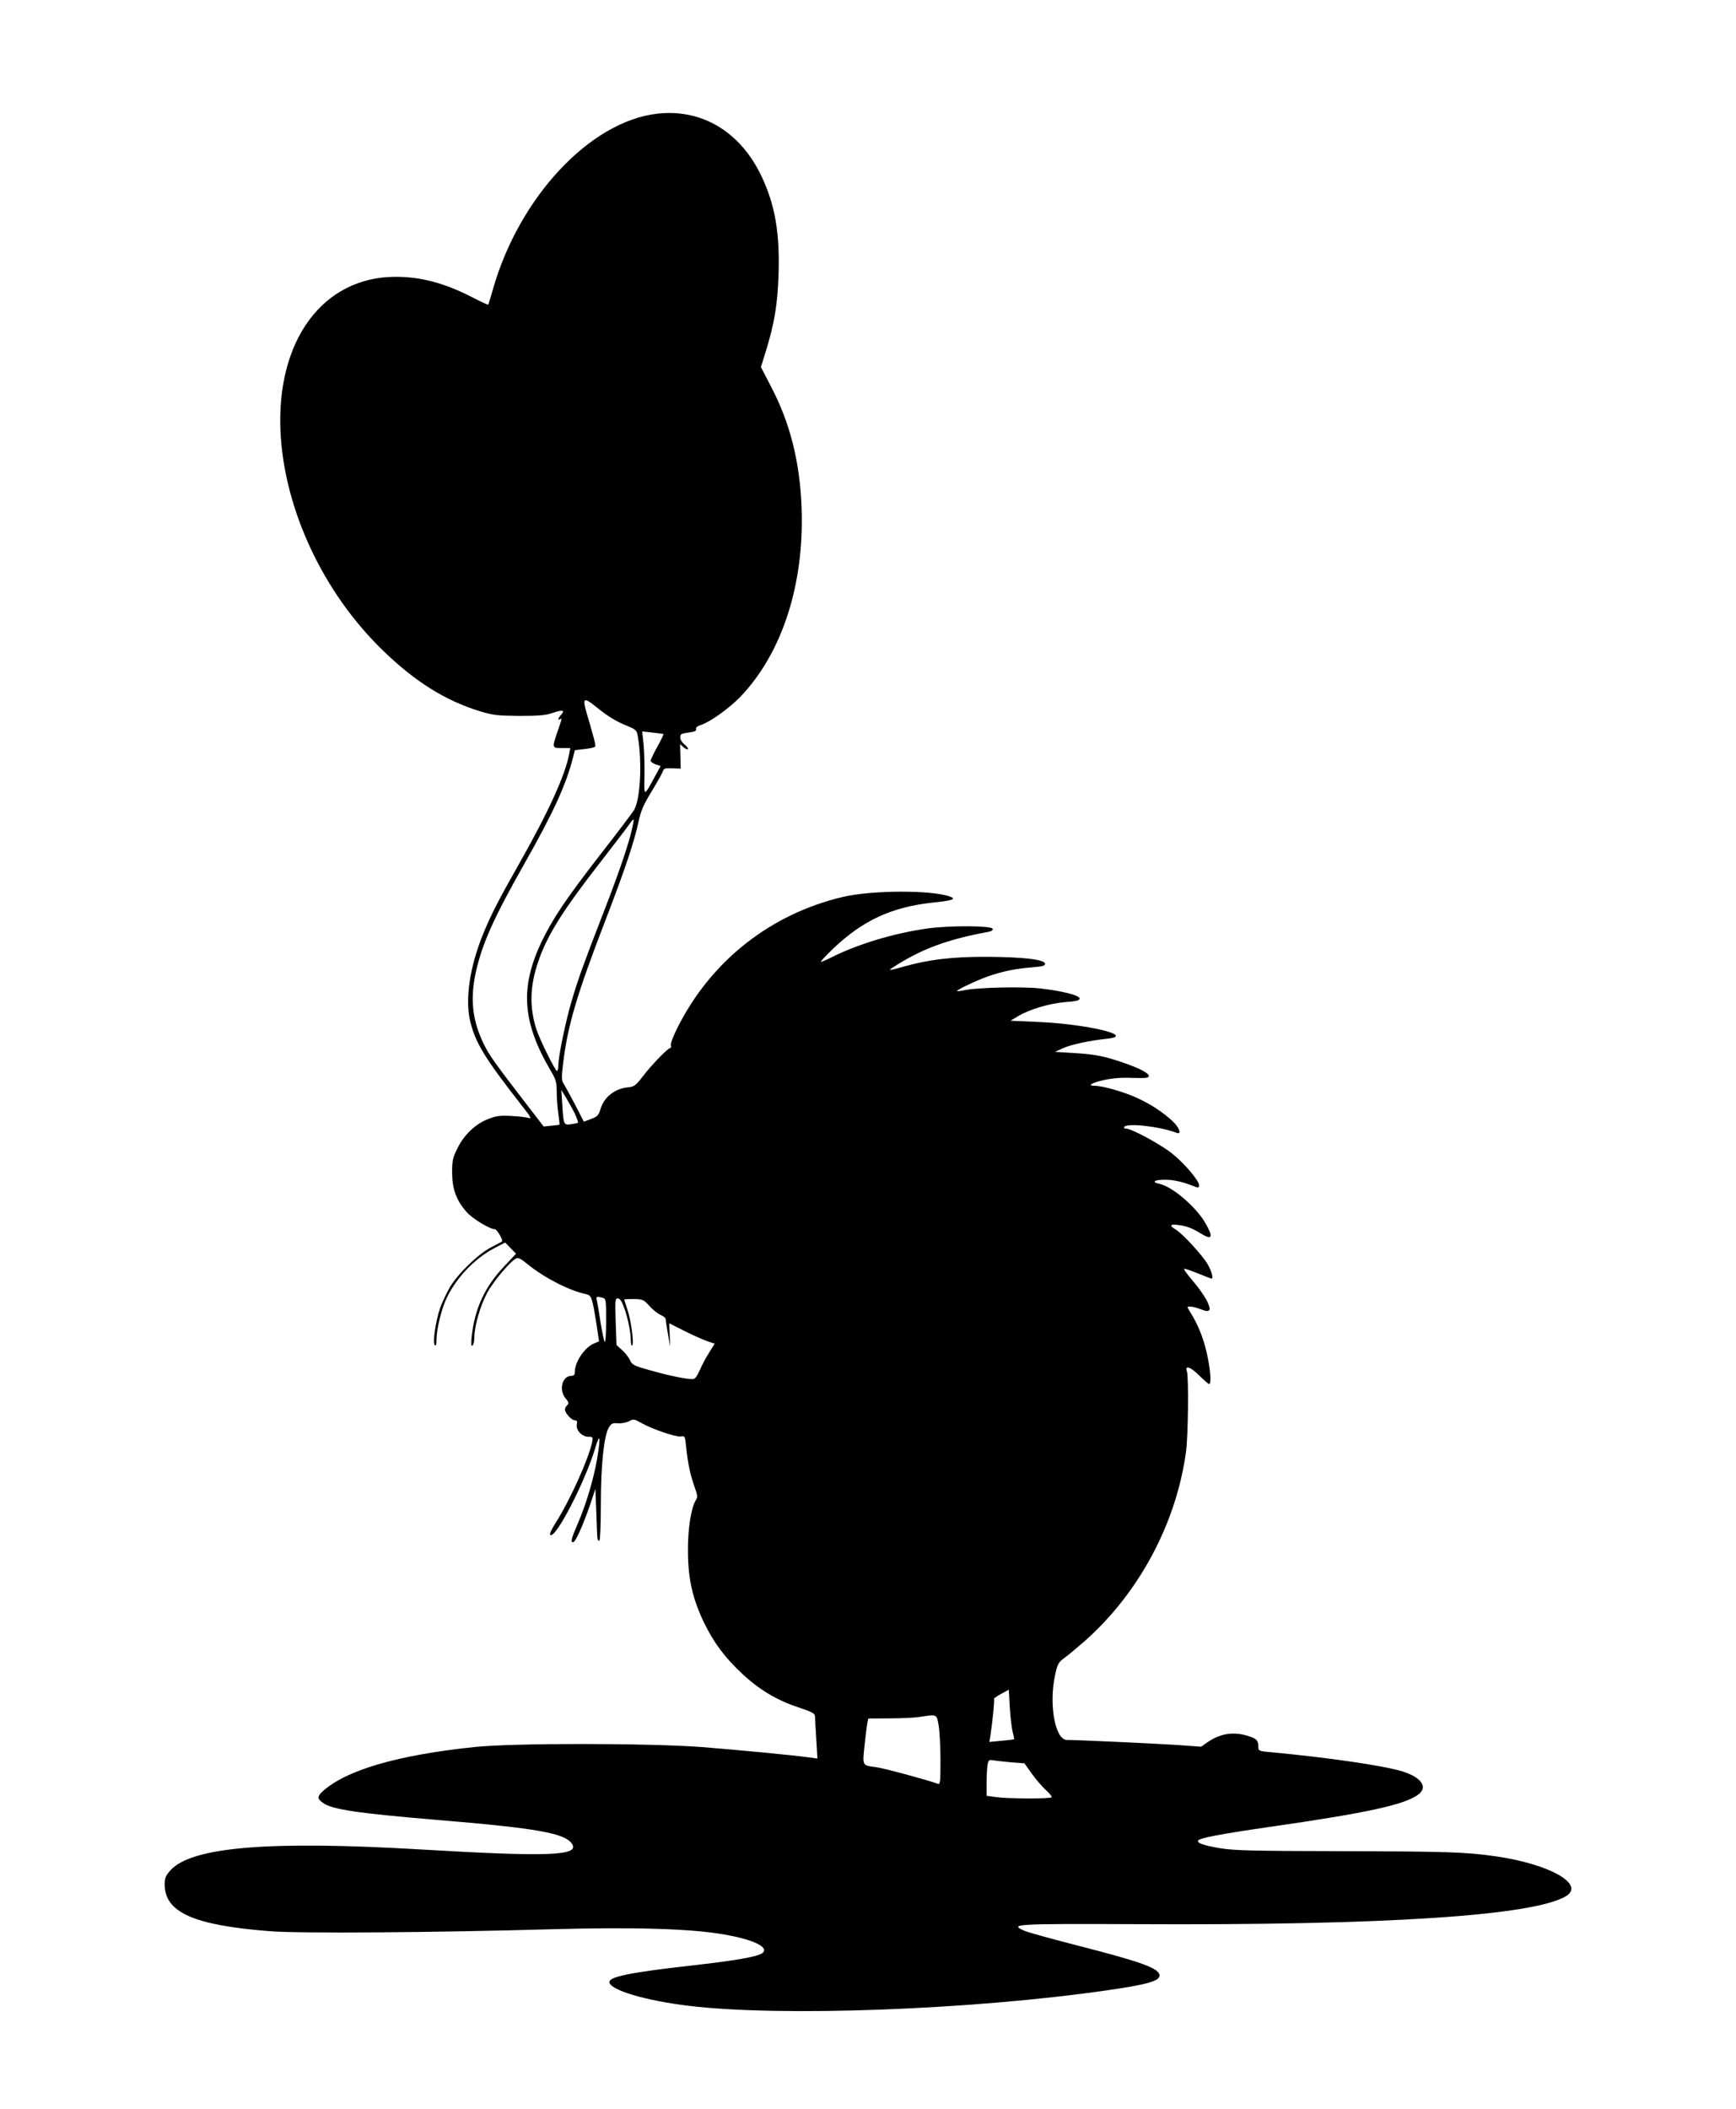 <svg version="1.0" xmlns="http://www.w3.org/2000/svg"
 width="1054pt" height="1280pt" viewBox="0 0 1054 1280"
 preserveAspectRatio="xMidYMid meet"><g transform="translate(0,1280) scale(0.1,-0.1)"
fill="#000000" stroke="none">
<path d="M3990 12110 c-408 -47 -838 -507 -997 -1065 -14 -49 -27 -92 -29 -94
-2 -2 -47 19 -101 47 -167 85 -308 122 -461 122 -440 0 -725 -384 -699 -941
23 -472 260 -978 624 -1329 193 -187 378 -303 588 -367 81 -24 106 -27 240
-28 121 0 160 4 203 19 58 20 74 16 49 -12 -19 -20 -23 -37 -7 -27 13 8 14 9
-15 -75 -34 -100 -34 -100 26 -100 l51 0 -6 -35 c-24 -129 -127 -355 -303
-665 -128 -226 -169 -306 -218 -424 -82 -199 -112 -397 -81 -531 32 -134 88
-226 315 -516 54 -68 61 -81 40 -74 -13 4 -60 10 -104 12 -65 4 -91 1 -137
-17 -79 -29 -150 -96 -190 -178 -30 -60 -33 -75 -33 -152 1 -97 25 -164 88
-236 35 -40 140 -104 171 -104 13 0 53 -68 44 -75 -2 -1 -32 -17 -68 -36 -78
-41 -200 -159 -249 -242 -18 -31 -44 -86 -57 -120 -28 -79 -49 -216 -34 -231
7 -7 10 4 10 33 0 57 27 174 56 240 56 127 172 251 294 315 l67 35 33 -34 33
-34 -75 -80 c-115 -122 -175 -253 -194 -420 -5 -47 -4 -62 5 -57 6 4 11 26 11
50 0 65 35 189 76 266 35 68 138 190 175 211 16 8 29 2 74 -35 100 -81 251
-159 352 -180 35 -8 38 -15 67 -199 l13 -88 -31 -13 c-56 -23 -116 -112 -116
-171 0 -18 -5 -25 -20 -25 -57 0 -79 -85 -36 -137 20 -24 21 -30 10 -41 -8 -7
-14 -19 -14 -26 0 -22 40 -66 59 -66 14 0 17 -6 13 -26 -6 -34 31 -74 71 -74
27 0 28 -2 22 -33 -23 -106 -136 -355 -220 -487 -29 -46 -41 -72 -33 -76 33
-21 212 326 272 528 29 99 34 68 11 -68 -21 -120 -66 -273 -115 -386 -42 -97
-47 -118 -30 -118 14 0 61 106 103 228 l32 96 6 -154 c6 -169 5 -160 18 -160
5 0 9 98 9 218 0 240 19 421 49 469 15 24 24 28 55 25 20 -2 50 4 67 12 27 15
32 14 74 -10 69 -38 209 -86 239 -82 26 4 27 3 33 -56 11 -106 26 -177 50
-244 20 -56 22 -68 10 -86 -29 -47 -50 -178 -48 -316 1 -165 29 -286 98 -429
59 -121 126 -211 230 -308 104 -98 214 -163 342 -205 82 -27 100 -37 101 -53
0 -11 4 -74 8 -139 l7 -119 -49 7 c-104 14 -439 46 -654 63 -322 24 -1145 25
-1380 0 -468 -49 -779 -140 -921 -269 -34 -32 -34 -44 2 -70 54 -40 213 -63
689 -103 617 -51 782 -81 824 -147 44 -71 -149 -78 -912 -33 -929 55 -1398 16
-1527 -126 -29 -33 -35 -46 -35 -86 0 -170 177 -248 642 -284 182 -14 1002 -8
1700 12 503 14 850 4 1051 -31 182 -31 281 -79 235 -114 -30 -22 -162 -45
-438 -76 -363 -41 -490 -67 -490 -99 0 -48 218 -113 485 -145 563 -67 1716
-24 2540 95 237 34 315 56 315 89 0 43 -105 82 -489 180 -156 40 -305 81 -329
91 -98 42 -67 44 676 41 1512 -8 2412 51 2610 170 118 72 -100 195 -428 242
-185 26 -283 29 -935 31 -546 1 -654 4 -738 18 -101 17 -142 32 -132 47 9 15
142 40 425 81 608 87 834 137 914 200 56 44 14 103 -99 138 -113 35 -449 84
-802 117 -70 6 -73 8 -73 33 0 39 -12 50 -65 66 -89 27 -166 14 -244 -39 l-38
-27 -154 11 c-141 9 -596 30 -661 30 -72 0 -111 216 -72 394 15 68 20 77 58
105 23 16 78 63 124 103 328 291 554 713 613 1148 13 97 17 454 5 488 -13 39
23 26 77 -28 27 -27 54 -50 58 -50 21 0 -1 165 -37 271 -13 42 -40 102 -59
134 -19 32 -35 59 -35 61 0 9 43 3 80 -12 59 -24 68 -9 36 55 -15 28 -53 82
-87 121 -33 38 -55 70 -49 70 7 0 45 -13 87 -30 41 -17 76 -30 79 -30 12 0 1
43 -23 86 -31 54 -152 186 -195 212 -41 24 -34 35 18 27 52 -7 82 -19 136 -52
68 -42 76 -22 27 63 -56 98 -200 222 -279 239 -51 11 -33 25 33 25 55 0 111
-13 190 -45 12 -5 17 -2 17 12 0 28 -90 134 -166 194 -70 55 -243 149 -276
149 -11 0 -16 5 -13 10 16 26 215 4 318 -35 34 -14 18 32 -25 72 -61 55 -127
99 -211 138 -76 36 -210 75 -259 75 -49 0 -22 18 55 35 49 11 104 16 172 13
83 -2 100 -1 100 12 0 18 -62 49 -165 84 -110 37 -162 47 -290 55 l-115 7 48
22 c49 22 163 47 270 58 175 18 -121 89 -427 102 l-161 7 45 27 c70 42 191 78
287 86 68 5 88 10 88 22 0 19 -106 46 -240 61 -106 12 -376 6 -455 -10 -25 -5
-47 -8 -49 -6 -5 6 110 61 184 88 89 31 169 48 270 56 62 5 80 9 80 21 0 26
-123 41 -345 43 -216 1 -362 -16 -526 -63 -37 -11 -69 -18 -71 -16 -2 2 36 27
84 55 147 85 293 135 521 177 13 3 22 10 19 17 -6 19 -259 21 -395 2 -202 -28
-421 -94 -581 -174 -35 -18 -65 -30 -67 -28 -2 2 31 38 74 79 180 172 356 253
605 280 118 12 146 21 106 36 -109 41 -471 40 -649 -1 -436 -102 -796 -383
-1000 -781 -29 -55 -49 -108 -47 -118 3 -10 2 -18 -3 -18 -14 0 -115 -104
-165 -170 -45 -58 -54 -65 -90 -69 -81 -7 -148 -59 -169 -132 -12 -39 -19 -46
-57 -60 l-44 -17 -55 107 c-31 58 -62 116 -70 127 -11 18 -11 39 -1 120 28
231 82 415 259 874 119 310 171 465 199 593 14 66 30 103 80 185 34 56 65 111
68 122 5 16 14 19 57 17 l51 -2 -2 75 -2 74 20 -18 c12 -11 24 -16 28 -13 3 4
-6 16 -20 28 -15 11 -27 30 -27 43 0 21 6 24 51 30 38 5 49 11 45 21 -3 9 7
18 30 25 57 19 174 103 240 172 253 265 387 679 371 1143 -10 281 -70 520
-188 743 l-59 114 30 97 c51 165 71 281 77 466 8 251 -21 420 -102 592 -128
273 -363 414 -635 383z m-367 -3603 c68 -55 117 -85 186 -113 51 -21 57 -26
63 -61 28 -156 16 -387 -23 -450 -11 -18 -101 -137 -200 -264 -212 -273 -293
-394 -360 -533 -133 -279 -119 -489 55 -785 32 -54 36 -70 36 -129 0 -37 5
-96 10 -132 5 -35 8 -65 7 -66 -1 -1 -23 -4 -49 -6 l-47 -5 -88 114 c-213 277
-241 316 -275 385 -70 143 -85 274 -49 438 39 174 109 330 296 660 176 311
252 477 295 646 l10 41 60 7 c33 4 62 10 64 15 3 4 -4 37 -15 74 -10 37 -27
96 -38 132 -26 91 -17 96 62 32z m405 -162 c2 -2 -15 -37 -37 -77 -23 -41 -41
-80 -41 -85 0 -6 14 -16 31 -22 l30 -10 -37 -68 c-66 -120 -64 -121 -61 13 1
65 -2 152 -6 192 l-8 73 63 -7 c35 -4 64 -8 66 -9z m-197 -602 c-28 -108 -85
-271 -182 -520 -101 -260 -140 -367 -178 -497 -36 -120 -81 -338 -81 -390 0
-20 -4 -36 -8 -36 -11 0 -106 192 -126 255 -42 133 -39 257 10 403 54 163 150
316 389 622 83 107 160 208 170 223 10 15 20 26 22 23 2 -2 -5 -39 -16 -83z
m-340 -1704 c12 -27 21 -51 18 -53 -2 -2 -21 -6 -41 -9 -45 -7 -47 -3 -54 117
l-6 91 30 -49 c16 -27 40 -70 53 -97z m167 -1115 c21 -6 22 -10 22 -142 0 -75
-4 -132 -8 -126 -5 5 -16 59 -26 119 -9 61 -19 120 -22 133 -7 23 -2 25 34 16z
m130 -57 c23 -60 42 -154 42 -204 0 -19 4 -32 8 -29 13 8 -6 150 -28 216 -11
33 -20 61 -20 63 0 2 26 3 58 3 54 -1 59 -3 95 -42 20 -23 51 -47 67 -54 17
-7 30 -18 31 -24 0 -6 7 -47 14 -91 l14 -80 -3 72 -3 72 91 -46 c50 -25 112
-53 138 -62 l47 -16 -33 -53 c-19 -29 -44 -77 -57 -107 -18 -40 -29 -55 -44
-55 -41 0 -143 21 -252 52 -106 29 -115 34 -129 65 -9 18 -31 46 -49 61 l-32
29 -5 142 c-4 129 -3 141 13 141 12 0 24 -17 37 -53z m2361 -2581 c6 -22 9
-41 8 -42 -1 -1 -35 -5 -76 -9 l-74 -7 7 43 c14 96 25 213 21 218 -3 2 16 16
42 30 l48 26 6 -110 c4 -60 12 -128 18 -149z m-450 41 c6 -35 11 -130 11 -211
0 -133 -2 -148 -16 -142 -59 22 -329 95 -375 101 -85 11 -83 6 -70 131 6 60
14 121 17 137 l6 27 131 1 c73 0 155 4 182 9 105 16 102 18 114 -53z m443
-223 l78 -6 44 -62 c24 -34 63 -79 86 -100 23 -21 39 -41 35 -44 -9 -10 -269
-9 -337 1 l-58 8 0 78 c0 43 3 93 6 111 6 29 9 31 38 26 17 -3 66 -8 108 -12z"/>
</g>
</svg>
